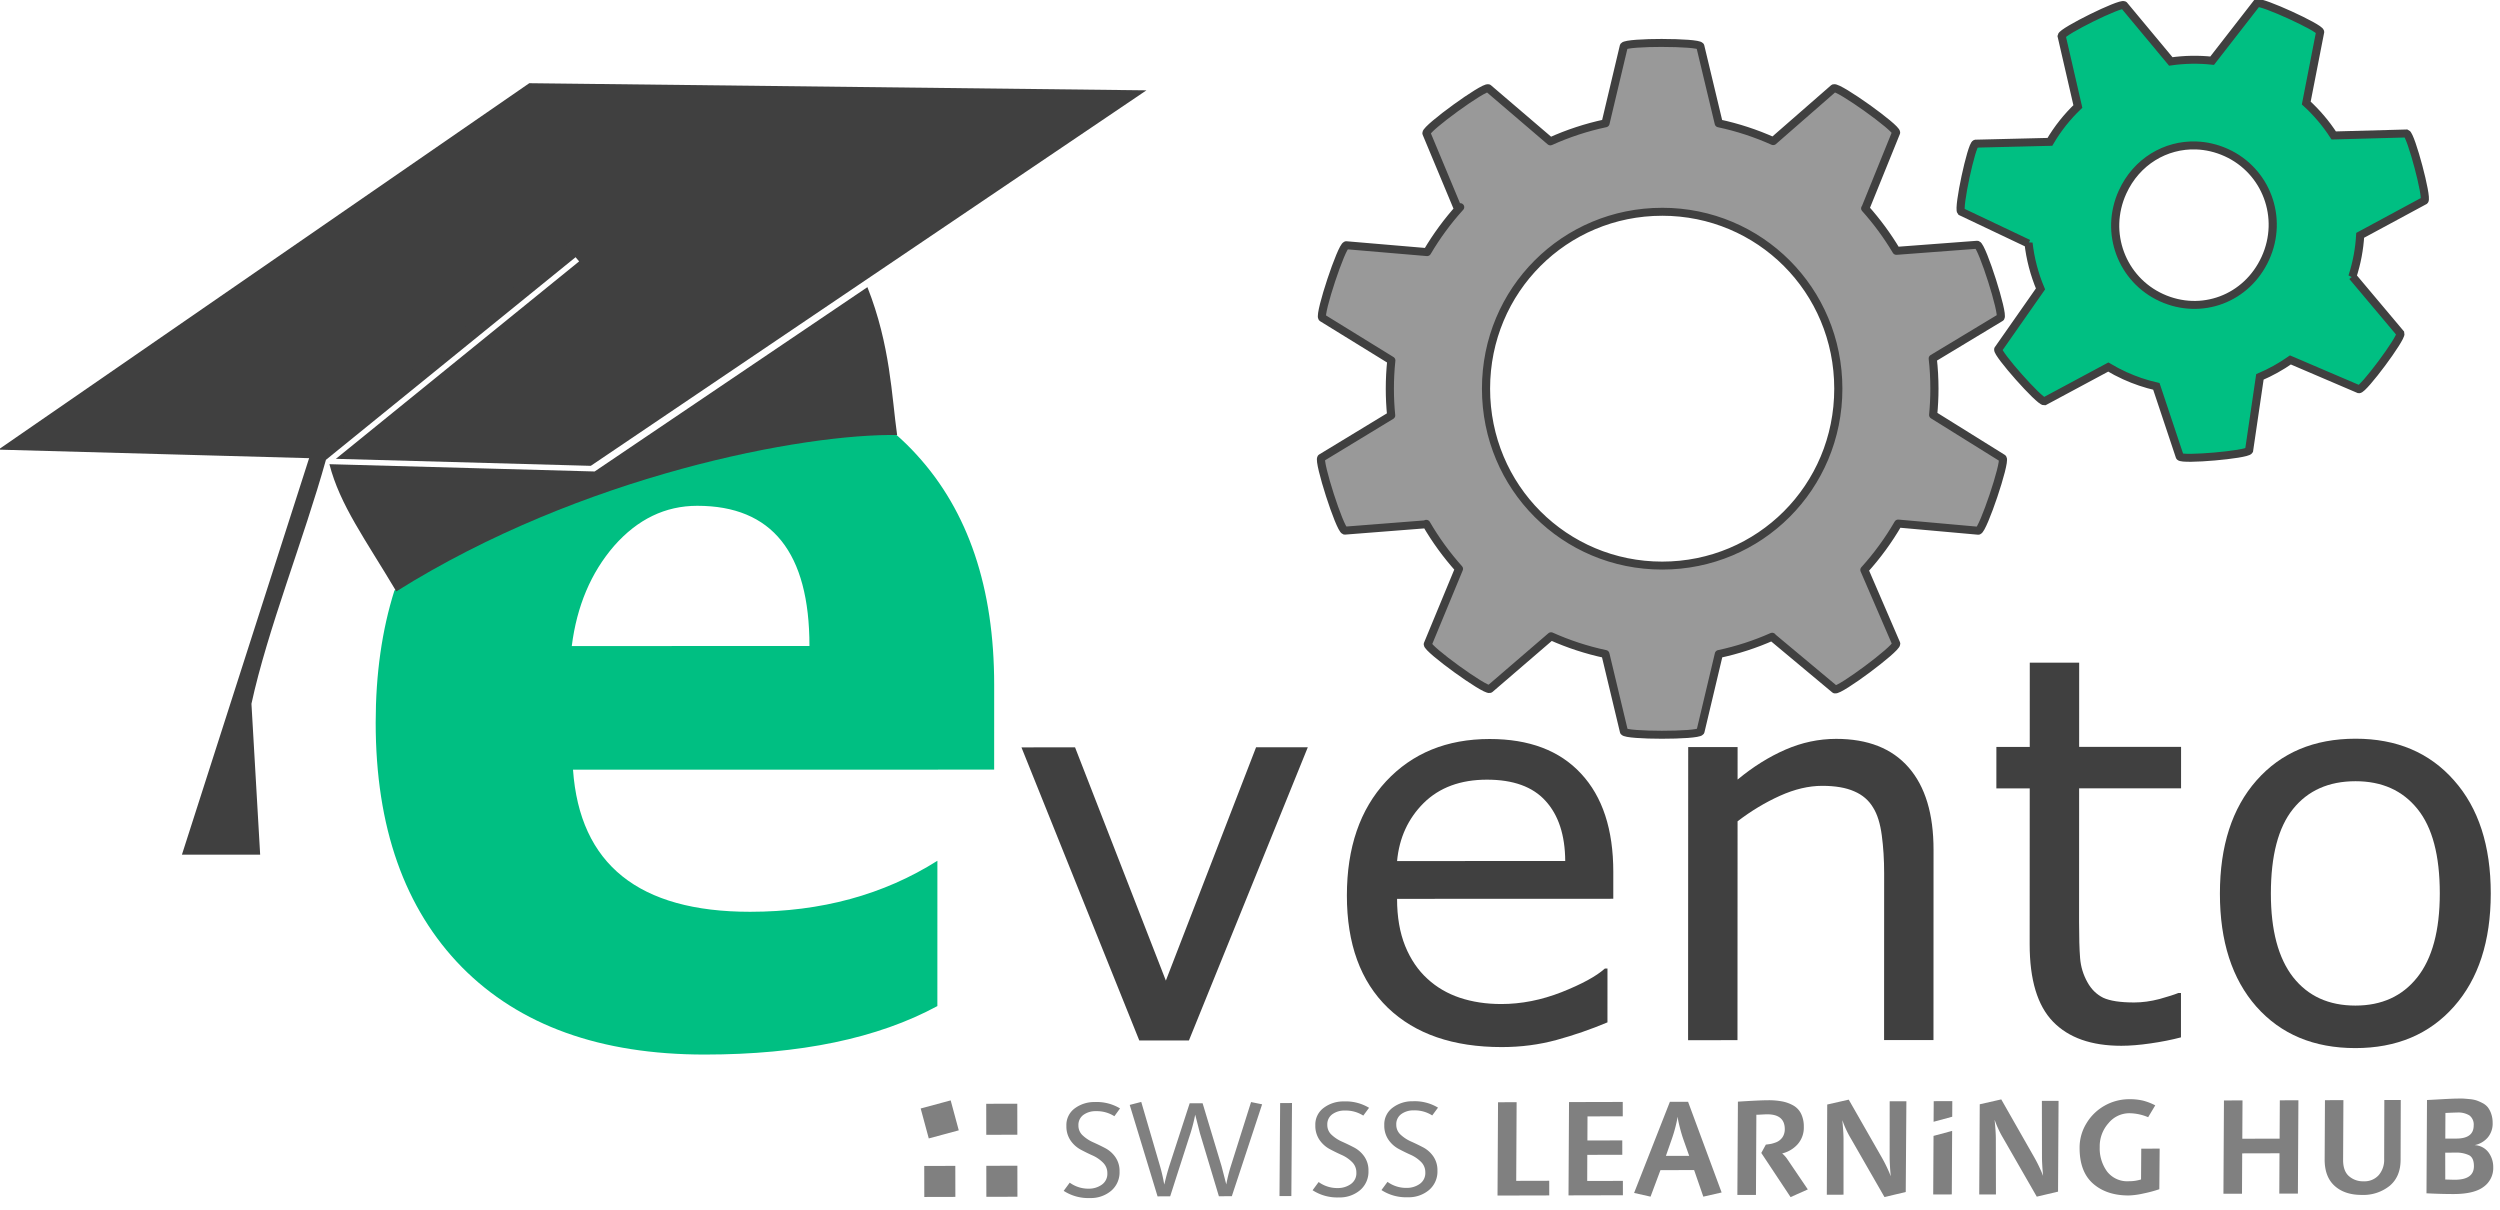 ﻿<svg width="930" height="450" version="1.1" viewBox="0 0 246.06 119.06" xmlns="http://www.w3.org/2000/svg">
  <g transform="matrix(1.37 -.052 .051 1.34 1870.1 -2627)">
    <path d="m-1316.8 1912.5c-1.322-0.052-2.655-0.026-2.776 0.127l-1.525 5.609c-1.389 0.246-2.73 0.642-4.006 1.173l-4.309-4.069c-0.306-0.164-4.543 2.729-4.562 3.122l2.056 5.633 0.165-0.113c-0.934 0.977-1.771 2.051-2.495 3.206l-5.784-0.73c-0.342 0.049-2.131 4.925-1.922 5.255l4.843 3.319c-0.095 0.679-0.157 1.369-0.183 2.068-0.025 0.662-0.017 1.319 0.022 1.968l-5.129 2.918c-0.247 0.246 1.122 5.262 1.482 5.402l5.878-0.242-0.01-0.032c0.627 1.208 1.374 2.345 2.224 3.394l-2.442 5.44c-0.057 0.348 3.95 3.565 4.321 3.461l4.543-3.7c1.216 0.615 2.505 1.106 3.851 1.454l1.12 5.739c0.153 0.316 5.245 0.52 5.486 0.213l1.533-5.636c1.34-0.238 2.635-0.617 3.87-1.12l-0.011 0.01 4.37 4.028c0.308 0.16 4.511-2.785 4.524-3.178l-2.084-5.505c0.959-1.005 1.815-2.113 2.551-3.305l5.73 0.75c0.342-0.048 2.153-4.915 1.946-5.246l-4.871-3.371c0.084-0.632 0.14-1.274 0.164-1.924 0.028-0.749 0.014-1.491-0.039-2.222l4.973-2.81c0.248-0.245-1.108-5.265-1.467-5.406l-5.819 0.222c-0.607-1.137-1.319-2.209-2.124-3.202l0.01 0.01 2.415-5.484c0.055-0.348-3.975-3.536-4.345-3.429l-4.494 3.714c-1.218-0.616-2.509-1.108-3.858-1.456l-1.114-5.712c-0.077-0.158-1.388-0.288-2.71-0.34zm-0.479 12.383c6.987 0.271 12.423 6.226 12.154 13.466-0.269 7.24-6.133 12.756-13.119 12.485-6.987-0.271-12.424-6.226-12.154-13.466 0.269-7.24 6.133-12.756 13.119-12.484z" color="#000000" color-rendering="auto" dominant-baseline="auto" fill="#999" image-rendering="auto" shape-rendering="auto" solid-color="#000000" stroke="#404040" stroke-linecap="round" stroke-linejoin="round" stroke-width=".585" style="font-feature-settings:normal;font-variant-alternates:normal;font-variant-caps:normal;font-variant-ligatures:normal;font-variant-numeric:normal;font-variant-position:normal;isolation:auto;mix-blend-mode:normal;shape-padding:0;text-decoration-color:#000000;text-decoration-line:none;text-decoration-style:solid;text-indent:0;text-orientation:mixed;text-transform:none;white-space:normal"/>
    <path d="m-1271.7 1912.2c-1.075-0.552-2.187-1.045-2.344-0.964l-3.367 4.098c-0.992-0.147-1.989-0.165-2.97-0.06l-3.206-4.258c-0.25-0.194-4.48 1.736-4.555 2.085l0.972 5.217c-0.8 0.726-1.51 1.568-2.103 2.517l-5.335-0.074c-0.304 0.079-1.448 4.667-1.226 4.944l4.741 2.53 0.01-0.04c0.085 1.165 0.334 2.311 0.735 3.4l-3.199 4.316c-0.117 0.297 2.82 3.958 3.169 3.941l4.679-2.338c0.369 0.245 0.755 0.473 1.159 0.68 0.729 0.374 1.478 0.664 2.238 0.873l1.49 5.217c0.163 0.274 4.791 0.046 4.985-0.251l0.978-5.373c0.781-0.306 1.532-0.695 2.237-1.159l4.835 2.34c0.309 0.057 3.215-3.63 3.127-3.976l-3.282-4.315-0.01 0.012c0.356-0.984 0.579-1.994 0.674-3.007l4.707-2.366c0.236-0.212-0.781-4.83-1.101-4.975l-5.231-0.057c-0.516-0.889-1.147-1.715-1.882-2.455l1.19-5.177c0-0.16-1.042-0.773-2.117-1.325zm-4.938 9.918c2.795 1.435 3.95 4.916 2.506 7.855-1.444 2.938-4.764 4.037-7.559 2.602-2.795-1.435-3.95-4.916-2.506-7.855 1.083-2.204 3.221-3.373 5.402-3.214 0.727 0.053 1.458 0.253 2.157 0.612z" fill="#00bf82" stroke="#404040" stroke-width=".585"/>
    <g transform="matrix(.989 .038 -.038 1.01 -1319.2 1743.3)" fill="#404040" stroke-width=".195" aria-label="vento">
      <path d="m-16.851 218.33-8.614 21.286h-3.602l-8.556-21.286h3.888l6.594 16.941 6.537-16.941z"/>
      <path d="m5.312 229.34h-15.684q0 1.963 0.591 3.43 0.591 1.448 1.62 2.382 0.991 0.915 2.344 1.372 1.372 0.457 3.011 0.457 2.172 0 4.364-0.858 2.211-0.877 3.144-1.715h0.191v3.907q-1.81 0.762-3.697 1.277-1.887 0.515-3.964 0.515-5.298 0-8.271-2.858-2.973-2.878-2.973-8.156 0-5.222 2.84-8.29 2.858-3.068 7.508-3.068 4.307 0 6.632 2.515 2.344 2.515 2.344 7.146zm-3.487-2.744q-0.019-2.82-1.429-4.364-1.391-1.544-4.25-1.544-2.878 0-4.593 1.696-1.696 1.696-1.925 4.212z"/>
      <path d="m28.542 239.61h-3.583v-12.12q0-1.467-0.172-2.744-0.172-1.296-0.629-2.02-0.476-0.8-1.372-1.181-0.896-0.4-2.325-0.4-1.467 0-3.068 0.724t-3.068 1.849v15.893h-3.583v-21.286h3.583v2.363q1.677-1.391 3.468-2.172t3.678-0.781q3.449 0 5.26 2.077t1.81 5.984z"/>
      <path d="m46.494 239.42q-1.01 0.267-2.211 0.438-1.181 0.172-2.115 0.172-3.259 0-4.955-1.753-1.696-1.753-1.696-5.622v-11.32h-2.42v-3.011h2.42v-6.117h3.583v6.117h7.394v3.011h-7.394v9.7q0 1.677 0.076 2.63 0.076 0.934 0.534 1.753 0.419 0.762 1.143 1.124 0.743 0.343 2.249 0.343 0.877 0 1.829-0.248 0.953-0.267 1.372-0.438h0.191z"/>
      <path d="m68.962 228.98q0 5.202-2.668 8.213-2.668 3.011-7.146 3.011-4.516 0-7.184-3.011-2.649-3.011-2.649-8.213t2.649-8.213q2.668-3.03 7.184-3.03 4.478 0 7.146 3.03 2.668 3.011 2.668 8.213zm-3.697 0q0-4.135-1.62-6.136-1.62-2.02-4.497-2.02-2.916 0-4.535 2.02-1.601 2.001-1.601 6.136 0 4.002 1.62 6.079 1.62 2.058 4.516 2.058 2.858 0 4.478-2.039 1.639-2.058 1.639-6.098z"/>
    </g>
    <g transform="matrix(.983 .038 -.038 1.016 -1353.1 1784.7)" fill="#52cc71" aria-label="e">
      <path d="m-7.03 176.68h-30.735c0.491 6.84 4.801 10.26 12.929 10.26 5.184 0 9.739-1.227 13.665-3.681v10.49c-4.356 2.331-10.015 3.497-16.978 3.497-7.607 0-13.512-2.101-17.714-6.303-4.202-4.233-6.303-10.122-6.303-17.668 0-3.504 0.456-6.682 1.367-9.533 12.214-8.663 27.147-11.513 36.564-11.286 0.542 0.463 1.058 0.962 1.547 1.495 3.773 4.08 5.659 9.616 5.659 16.61zm-13.481-8.926c0-6.748-2.73-10.122-8.19-10.122-2.331 0-4.356 0.966-6.073 2.899-1.687 1.932-2.715 4.34-3.083 7.224z" fill="#00bf82" stroke-width=".196"/>
    </g>
    <path d="m-1398.2 1912.3-39.087 25.398 22.569 1.511 2e-4 -0.01c0.037-0.116 0.109-0.217 0.205-0.291l18.684-14.336 0.719 0.936-17.99 13.804 18.268 1.223 40.887-25.994z" fill="#404040"/>
    <path d="m-1374.5 1928.2-20.07 12.76-19.008-1.273c0.64 3.028 2.378 5.615 4.452 9.517 13.626-8.025 29.682-10.449 36.354-10.075-0.288-2.875-0.234-6.594-1.727-10.928z" fill="#404040"/>
    <path d="m-1396 1924.2-18.684 14.336c-0.097 0.074-0.168 0.175-0.205 0.291l-10.335 29.087 5.612 0.218-0.213-11.09c1.345-5.372 4.222-11.968 6.009-17.684l18.535-14.223z" color="#000000" fill="#404040" stroke-linejoin="round" style="-inkscape-stroke:none"/>
    <g transform="matrix(.193 .007 -.007 .197 -1372.9 1988)" fill="#808080" data-name="Ebene 1">
      <path d="m74.11 3.15-2.11 2.9a12.08 12.08 0 0 0-6.86-1.9 7.59 7.59 0 0 0-4.66 1.38 4.6 4.6 0 0 0-1.85 3.93 4.91 4.91 0 0 0 1.58 3.7 13.86 13.86 0 0 0 3.79 2.53q2.23 1 4.48 2.18a10.64 10.64 0 0 1 3.83 3.35 9 9 0 0 1 1.58 5.41 9 9 0 0 1-3.13 7.18 11.7 11.7 0 0 1-7.89 2.68 16.75 16.75 0 0 1-9.76-2.7l2.25-3.05a11.73 11.73 0 0 0 7.13 2.26 8.17 8.17 0 0 0 4.76-1.45 4.89 4.89 0 0 0 2.1-4.31 5.36 5.36 0 0 0-1.58-3.9 12.79 12.79 0 0 0-3.77-2.64q-2.23-1-4.46-2.2a10.84 10.84 0 0 1-3.8-3.4 9.24 9.24 0 0 1-1.58-5.48 7.69 7.69 0 0 1 3.1-6.52 12.1 12.1 0 0 1 7.49-2.35 16.73 16.73 0 0 1 9.36 2.4z"/>
      <path d="m126.93 1.75-11.32 34.19h-4.81l-7-23.48-1.75-6.91a66.12 66.12 0 0 1-1.75 6.86q-0.5 1.5-1.28 3.93t-2.45 7.58q-1.68 5.16-2.78 8.61l-1.1 3.4h-4.69l-10.29-34.08 4.29-1.1 6.91 23.83q0.45 1.55 0.85 3.28t0.55 2.68l0.2 1q0.9-3.85 1.9-7l7.59-23.24h4.81l7 23.43 1.75 6.81a56.16 56.16 0 0 1 1.7-6.81l7.56-23.83z"/>
      <polygon points="138.04 1.3 137.74 35.94 133.33 35.94 133.63 1.3"/>
      <path d="m166.68 3.15-2.15 2.9a12.08 12.08 0 0 0-6.86-1.9 7.59 7.59 0 0 0-4.67 1.38 4.6 4.6 0 0 0-1.85 3.93 4.91 4.91 0 0 0 1.58 3.7 13.86 13.86 0 0 0 3.8 2.53q2.23 1 4.48 2.18a10.64 10.64 0 0 1 3.83 3.35 9 9 0 0 1 1.58 5.41 9 9 0 0 1-3.13 7.18 11.7 11.7 0 0 1-7.89 2.68 16.75 16.75 0 0 1-9.76-2.7l2.25-3.05a11.73 11.73 0 0 0 7.17 2.26 8.17 8.17 0 0 0 4.76-1.45 4.89 4.89 0 0 0 2.1-4.31 5.36 5.36 0 0 0-1.58-3.9 12.79 12.79 0 0 0-3.8-2.63q-2.23-1-4.46-2.2a10.84 10.84 0 0 1-3.8-3.4 9.24 9.24 0 0 1-1.58-5.48 7.69 7.69 0 0 1 3.13-6.51 12.1 12.1 0 0 1 7.48-2.37 16.73 16.73 0 0 1 9.37 2.4z"/>
      <path d="m192.31 3.15-2.15 2.9a12.08 12.08 0 0 0-6.86-1.9 7.59 7.59 0 0 0-4.66 1.38 4.6 4.6 0 0 0-1.85 3.93 4.91 4.91 0 0 0 1.58 3.7 13.86 13.86 0 0 0 3.8 2.53q2.23 1 4.48 2.18a10.64 10.64 0 0 1 3.83 3.35 9 9 0 0 1 1.58 5.41 9 9 0 0 1-3.13 7.18 11.7 11.7 0 0 1-7.93 2.68 16.75 16.75 0 0 1-9.76-2.7l2.25-3.05a11.73 11.73 0 0 0 7.2 2.26 8.17 8.17 0 0 0 4.76-1.45 4.89 4.89 0 0 0 2.1-4.31 5.36 5.36 0 0 0-1.58-3.9 12.79 12.79 0 0 0-3.8-2.63q-2.23-1-4.46-2.2a10.84 10.84 0 0 1-3.8-3.4 9.24 9.24 0 0 1-1.58-5.48 7.69 7.69 0 0 1 3.13-6.51 12.1 12.1 0 0 1 7.49-2.37 16.73 16.73 0 0 1 9.36 2.4z"/>
      <polygon points="214.63 1.2 221.54 1.2 221.34 30.48 233.61 30.48 233.61 35.94 214.38 35.94"/>
      <polygon points="260.79 20.87 247.78 20.87 247.73 30.59 260.99 30.59 260.99 35.94 240.77 35.94 241.02 1.2 260.99 1.2 260.99 6.55 247.88 6.55 247.83 15.52 260.79 15.52"/>
      <path d="m285.27 1.2h-6.76l-13.36 33.89 6.11 1.4 3.7-9.86h12.52l3.4 9.91 6.81-1.54zm-8.27 20.12 2.2-6.26a54.21 54.21 0 0 0 2.2-8.31l0.15 1.15q0.2 1.1 0.73 3.18t1.18 4l2.2 6.26z"/>
      <path d="m329.73 33.94-6.41 2.85-10.86-16.47 1.7-3.1 0.55-0.07 0.93-0.13a7.5 7.5 0 0 0 1.13-0.25q0.7-0.2 1.28-0.43a5.06 5.06 0 0 0 1.18-0.68 5.31 5.31 0 0 0 1-1 4.65 4.65 0 0 0 0.7-1.38 5.6 5.6 0 0 0 0.28-1.78q0-5.56-6.56-5.56-0.55 0-2 0.08t-2 0.08l-0.2 29.84h-6.91l0.26-34.74q8.06-0.5 11.26-0.5a26.88 26.88 0 0 1 5.18 0.45 13.6 13.6 0 0 1 4.16 1.53 7.15 7.15 0 0 1 2.88 3.08 10.77 10.77 0 0 1 1 4.86 9.31 9.31 0 0 1-2.28 6.47 11.22 11.22 0 0 1-5.78 3.43 10.5 10.5 0 0 1 2.05 2.35z"/>
      <path d="m366.43 1.2-0.3 33.8-7.91 1.85-12.47-21.85a34.39 34.39 0 0 1-1.73-3.3q-0.78-1.7-1.08-2.6l-0.35-0.9q0.45 4.41 0.45 7.16l-0.04 20.58h-6.21l0.21-33.59 8-1.8 12.37 21.78q0.9 1.6 1.7 3.3t1.15 2.6l0.35 0.9q-0.4-4.41-0.4-7.16l0.05-20.78z"/>
      <path d="m423 1.2-0.25 33.8-7.91 1.85-12.47-21.85a34.29 34.29 0 0 1-1.73-3.3q-0.78-1.7-1.08-2.6l-0.35-0.9q0.45 4.41 0.45 7.16v20.63h-6.21l0.25-33.59 8-1.8 12.3 21.72q0.9 1.6 1.7 3.3t1.15 2.6l0.35 0.9q-0.4-4.41-0.4-7.16v-20.78z"/>
      <path d="m460.55 19.07-0.15 15.12a46.5 46.5 0 0 1-5.81 1.55 28.76 28.76 0 0 1-5.56 0.75q-8.21 0-13.24-4.43t-5-13.34a17.19 17.19 0 0 1 2.58-9.16 18.26 18.26 0 0 1 6.8-6.56 18.53 18.53 0 0 1 9.11-2.35 21.42 21.42 0 0 1 5.08 0.53 21.66 21.66 0 0 1 4.58 1.78l-2.65 4.41a18.28 18.28 0 0 0-7.06-1.5 10 10 0 0 0-7.68 3.68 12.89 12.89 0 0 0-3.28 8.89 14.59 14.59 0 0 0 2.73 9.12 9.45 9.45 0 0 0 8 3.63 15.19 15.19 0 0 0 4.61-0.65l0.1-11.46z"/>
      <polygon points="491.38 1.2 491.28 15.47 505.15 15.47 505.25 1.2 512.16 1.2 511.91 35.94 505 35.94 505.1 20.92 491.23 20.92 491.13 35.94 484.23 35.94 484.48 1.2"/>
      <path d="m550.21 1.2-0.1 22.33q-0.05 6.21-4.05 9.59a15.6 15.6 0 0 1-10.41 3.38q-6.36 0-10.09-3.4t-3.68-9.91q0.1-14.72 0.15-22h6.86l-0.15 22.33q0 4 2.08 5.91a7.86 7.86 0 0 0 5.53 2 7.06 7.06 0 0 0 5.65-2.32 8.72 8.72 0 0 0 2-5.93l0.1-22z"/>
      <path d="m582.8 20.8a6.79 6.79 0 0 0-5.21-2.73 8.57 8.57 0 0 0 4.86-2.75 8 8 0 0 0 1.9-5.51 10.28 10.28 0 0 0-0.53-3.4 8.5 8.5 0 0 0-1.25-2.41 6.1 6.1 0 0 0-2-1.6 16.25 16.25 0 0 0-2.28-1 12 12 0 0 0-2.6-0.48q-1.69-0.17-2.4-0.2t-2.2 0q-1.5 0-6.13 0.25t-5 0.25l-0.25 34.74q5.61 0.3 10.16 0.3 7.61 0 11.14-2.7a8.59 8.59 0 0 0 3.53-7.26 9.14 9.14 0 0 0-1.74-5.5zm-16-14.74q3.61-0.15 4.41-0.15a7.87 7.87 0 0 1 4.51 1.09 4.26 4.26 0 0 1 1.58 3.75q0 4.86-6.46 4.86h-4.1zm3.5 24.88q-0.8 0-3.6-0.1v-10h3.65a11.11 11.11 0 0 1 5.26 1q1.75 1 1.75 4 0.03 5.1-7.08 5.1z"/>
      <polygon points="383.25 35.94 383.3 29.07 383.42 12.28 376.5 14.13 376.39 29.07 376.34 35.94"/>
      <polygon points="376.59 1.2 376.53 8.87 383.46 7.01 383.5 1.2"/>
      <rect transform="rotate(-15 7.067 7.074)" x="1.3" y="1.3" width="11.55" height="11.55"/>
      <rect x="24.37" y="1.3" width="11.55" height="11.55"/>
      <rect x="1.29" y="24.39" width="11.55" height="11.55"/>
      <rect x="24.36" y="24.39" width="11.55" height="11.55"/>
    </g>
  </g>
</svg>
